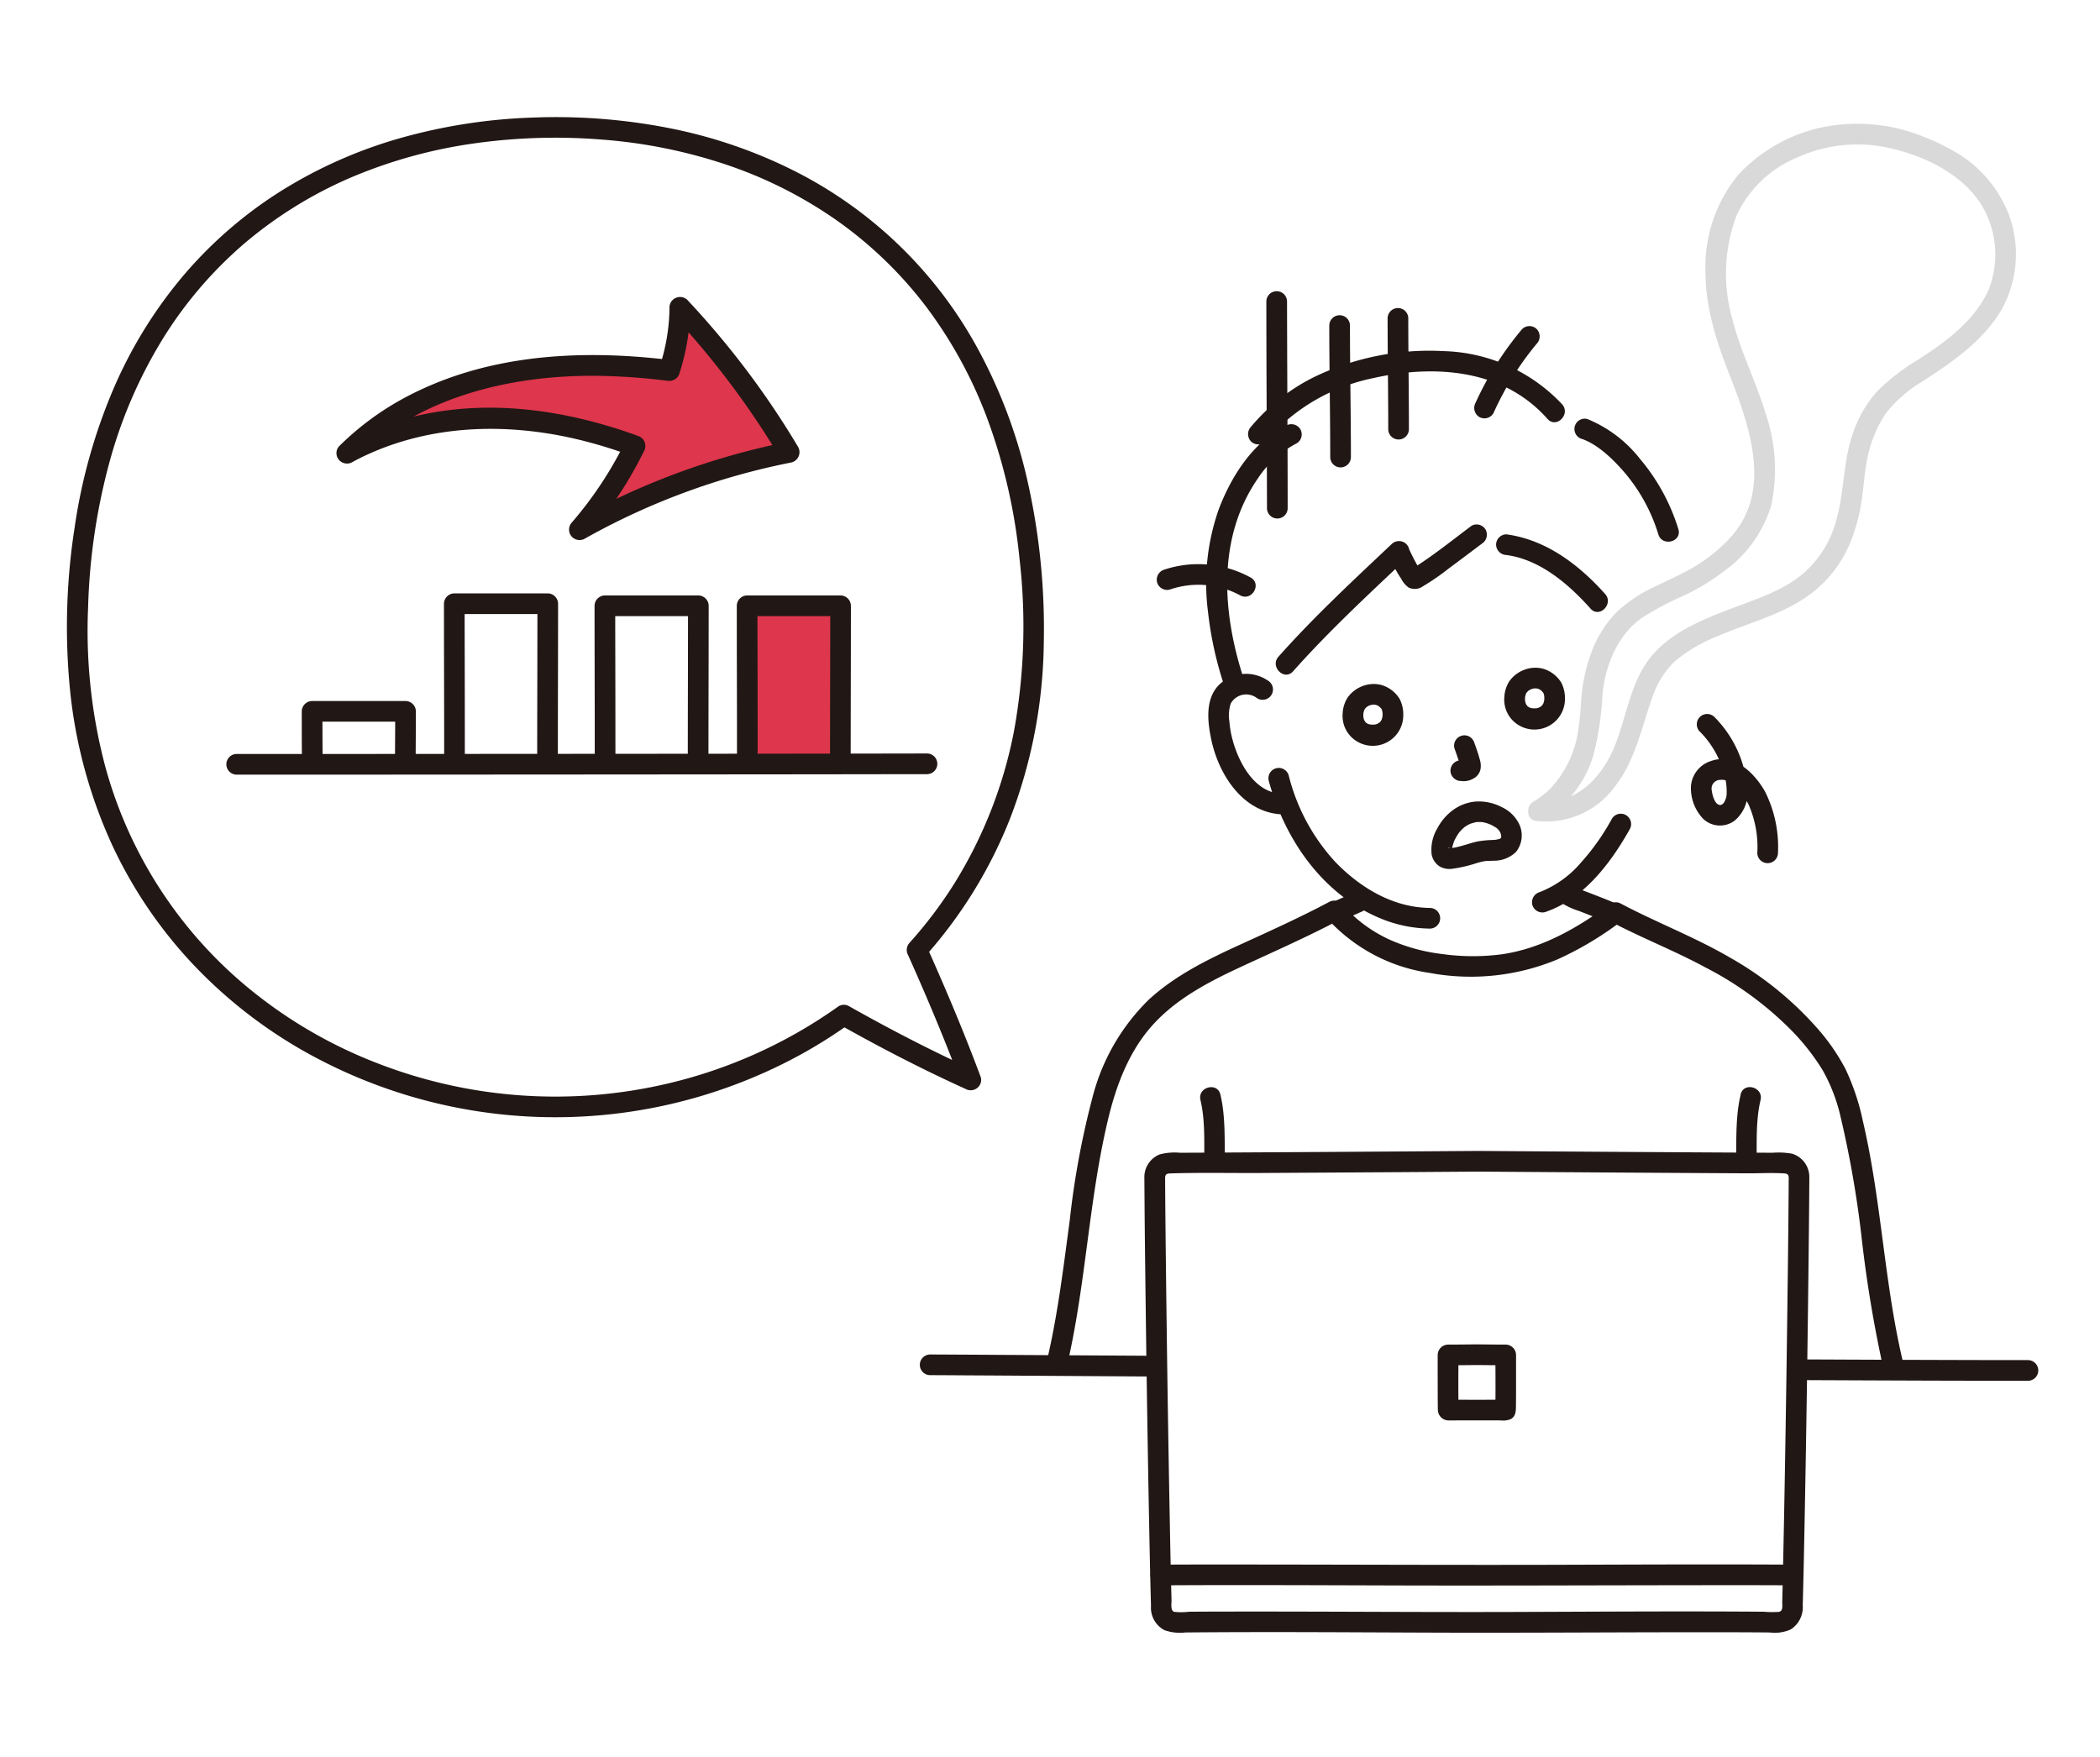 <svg xmlns="http://www.w3.org/2000/svg" width="251" height="210"><path fill="#fff" d="M0 0h251v210H0z"/><path d="M159.831 108.934c.226-.1 2.571-1.141 3.309-1.462a22.335 22.335 0 01-4.083-3.224 23.014 23.014 0 01-5.191-8.1l-.875-.051a5.7 5.7 0 01-2.754-.934 8.605 8.605 0 01-2.5-2.691 13.535 13.535 0 01-2.065-7.007 4.512 4.512 0 01.3-1.853 3.194 3.194 0 012.139-1.741 3.381 3.381 0 012.77.527s-3.484-17.792 20.005-20.229 25.18 15.854 25.18 15.854a3.384 3.384 0 012.618-1.05 3.2 3.2 0 012.433 1.3 4.511 4.511 0 01.645 1.763 13.527 13.527 0 01-.682 7.273 8.6 8.6 0 01-1.932 3.12 5.7 5.7 0 01-2.522 1.445s-.162.041-.446.117c-.138.83-.315 1.535-.4 1.909-.551 2.1-3.978 9.393-8.918 12.69a3.5 3.5 0 001.335.785c.142.051 4.051 1.58 4.372 1.722 0 0-3.076 16.215-17.413 15s-15.325-15.163-15.325-15.163z" fill="#fff"/><path d="M192.674 97.856a27.653 27.653 0 01-3.692 5.24 12.435 12.435 0 01-4.968 3.556 1.264 1.264 0 00-.863 1.52 1.248 1.248 0 001.52.863c4.6-1.541 7.855-5.855 10.137-9.935a1.236 1.236 0 00-2.133-1.247zm-41.169-16.522a4.62 4.62 0 00-5.9.637c-1.561 1.688-1.272 4.3-.842 6.375.853 4.124 3.655 8.636 8.23 8.99a1.245 1.245 0 001.235-1.235 1.26 1.26 0 00-1.235-1.235c-3.08-.238-4.908-3.674-5.638-6.308a11.669 11.669 0 01-.412-2.308 4.619 4.619 0 01.158-2.142 2.113 2.113 0 013.156-.64 1.236 1.236 0 101.247-2.133z" fill="#211715"/><path d="M151.637 93.317c1.93 7.016 6.37 13.521 13.258 16.427a15.818 15.818 0 006.038 1.264 1.236 1.236 0 000-2.471c-4.41-.036-8.319-2.39-11.32-5.484a23.772 23.772 0 01-5.592-10.393 1.237 1.237 0 00-2.383.657zm22.208-3.846c.137.371.265.745.388 1.122a7.025 7.025 0 01.336 1.195l-.044-.328a.977.977 0 010 .194l.044-.328a.591.591 0 01-.037.138l.125-.3a.371.371 0 01-.035.061l.193-.25a.464.464 0 01-.077.076l.25-.193a1.633 1.633 0 01-.265.149l.295-.125a1.137 1.137 0 01-.266.071l.328-.044a3.416 3.416 0 01-.481-.017 1.245 1.245 0 00-1.235 1.235 1.261 1.261 0 001.235 1.235c.144.006.285.029.43.022a2.348 2.348 0 001.113-.333 1.632 1.632 0 00.809-1.073 2.478 2.478 0 00-.062-1.125c-.19-.69-.417-1.37-.665-2.042a1.328 1.328 0 00-.566-.739 1.235 1.235 0 00-1.69.443 1.218 1.218 0 00-.125.952zm5.638 7.009a5.854 5.854 0 00-3.248-.648 5.4 5.4 0 00-2.614 1.037 6.4 6.4 0 00-1.835 2.171 4.983 4.983 0 00-.669 3.111 2.2 2.2 0 00.945 1.419 2.383 2.383 0 001.556.279 16.148 16.148 0 002.852-.664c.2-.059.408-.116.614-.165.079-.019.158-.037.237-.051.031-.007.412-.061.127-.03.352-.038.709-.021 1.062-.047a3.757 3.757 0 002.69-1.051 3.16 3.16 0 00.241-3.58 4.3 4.3 0 00-1.956-1.78 1.268 1.268 0 00-1.69.443 1.247 1.247 0 00.443 1.69c.2.1.393.215.587.33.02.012.151.107.031.016s.039.035.068.061c.051.048.1.1.15.145.035.034.182.224.051.044a2.385 2.385 0 01.211.352c.088.18-.044-.154.021.061a2.728 2.728 0 01.07.264c.039.206 0-.147 0 .051v.183c.025-.235 0-.008-.022.016.135-.15-.007.01-.041.064-.1.16.116-.116-.02.015s.145-.1 0 .006c-.03.021-.221.115-.082.051s-.033.009-.052.014a4.784 4.784 0 01-.442.1c-.044.009-.24.026-.017 0q-.144.014-.287.024a12.238 12.238 0 00-1.9.186c-.683.154-1.343.388-2.019.566-.173.046-.347.09-.523.128l-.2.04c-.025 0-.292.051-.16.03s-.132.012-.158.014c-.063 0-.127.009-.191.011a1.377 1.377 0 00-.252 0c.192-.139.357.106.463.206.078.073.017-.089 0-.012-.007.024-.024.144.023.012.06-.169 0-.167.034-.312a6.384 6.384 0 01.23-.736c.073-.194-.007 0 .046-.1a6.3 6.3 0 01.451-.79c.045-.065.09-.131.138-.193-.035.046-.129.146.028-.025.1-.113.206-.229.319-.336.055-.051.114-.1.168-.154.247-.241-.1.061.059-.051a4.249 4.249 0 01.42-.272c.064-.036.13-.068.195-.1.2-.11-.075.02.056-.028.2-.075.406-.129.614-.185.009 0 .239-.051.086-.026a2.575 2.575 0 01.274-.021h.273c.005 0 .313.024.245.014a4.739 4.739 0 011.07.338 1.271 1.271 0 001.69-.443 1.246 1.246 0 00-.453-1.69zm4.988-13.653c.027.051.051.1.074.154l-.125-.295a2.833 2.833 0 01.181.69l-.044-.328a3.257 3.257 0 010 .816l.044-.329a2.741 2.741 0 01-.177.669l.125-.295a2.411 2.411 0 01-.172.334c-.033.051-.181.25-.026.051s0-.005-.045.04-.084.084-.129.123-.169.136.019-.009.073-.055.031-.028a2.939 2.939 0 01-.412.227l.295-.125a2.165 2.165 0 01-.533.164l.328-.044a3.733 3.733 0 01-.922.01l.328.044a2.606 2.606 0 01-.654-.175l.295.125a2.55 2.55 0 01-.356-.2c-.2-.133.235.206.08.062-.047-.043-.094-.085-.138-.131s-.073-.087-.112-.128c.286.292.137.185.061.067a2.346 2.346 0 01-.174-.33l.125.3a2.706 2.706 0 01-.184-.686l.044.328a3.045 3.045 0 010-.746l-.044.328a2.907 2.907 0 01.184-.7l-.124.295a2.191 2.191 0 01.179-.345c.017-.026.037-.051.054-.078.073-.111-.225.266-.11.143.051-.051.1-.109.149-.16s.1-.091.154-.136c.1-.091-.276.2-.134.1l.1-.072a2.9 2.9 0 01.421-.224l-.3.125a2.859 2.859 0 01.688-.19l-.328.044a2.583 2.583 0 01.64 0l-.328-.044a2.425 2.425 0 01.594.164l-.3-.125a2.53 2.53 0 01.266.136c.044.027.086.057.13.084.176.112-.251-.223-.061-.047.083.077.165.15.241.234.033.037.175.214.038.034s.024.038.051.075a1.318 1.318 0 00.739.566 1.235 1.235 0 001.395-1.815 3.809 3.809 0 00-2.208-1.647 3.663 3.663 0 00-2.213.15 3.776 3.776 0 00-1.828 1.45 3.912 3.912 0 00-.54 1.837 3.544 3.544 0 001.745 3.341 3.644 3.644 0 005.5-3.14 4.056 4.056 0 00-.45-1.988 1.245 1.245 0 00-1.69-.443 1.263 1.263 0 00-.446 1.689zm-19.331 1.945c.027.051.051.1.074.157l-.125-.295a2.856 2.856 0 01.18.69l-.044-.328a3.256 3.256 0 010 .816l.044-.328a2.788 2.788 0 01-.177.669l.125-.295a2.4 2.4 0 01-.173.334c-.033.051-.181.25-.026.049s0 0-.045.04-.084.084-.129.124-.17.136.019-.01.073-.055.031-.027a2.963 2.963 0 01-.412.227l.295-.125a2.18 2.18 0 01-.533.164l.328-.044a3.758 3.758 0 01-.922.01l.328.044a2.618 2.618 0 01-.654-.175l.3.125a2.448 2.448 0 01-.356-.2c-.2-.132.234.206.08.062-.047-.043-.095-.085-.139-.132s-.073-.087-.112-.128c.286.293.137.185.062.068a2.347 2.347 0 01-.174-.33l.125.295a2.677 2.677 0 01-.183-.685l.044.328a3.094 3.094 0 010-.746l-.044.328a2.883 2.883 0 01.184-.7l-.125.295a2.24 2.24 0 01.179-.345c.017-.026.037-.051.051-.078.073-.112-.225.266-.11.143.051-.051.1-.109.149-.16s.1-.09.154-.136c.1-.091-.277.2-.134.1.035-.024.069-.051.1-.072a2.842 2.842 0 01.421-.224l-.295.125a2.823 2.823 0 01.688-.19l-.328.044a2.583 2.583 0 01.64 0l-.328-.044a2.4 2.4 0 01.593.164l-.295-.125a2.485 2.485 0 01.266.136c.044.027.086.056.129.084.176.112-.251-.223-.06-.047.083.076.165.15.241.234.033.037.175.214.037.033s.024.038.052.076a1.319 1.319 0 00.738.566 1.235 1.235 0 001.395-1.814 3.809 3.809 0 00-2.208-1.647 3.661 3.661 0 00-2.213.149 3.782 3.782 0 00-1.829 1.45 3.926 3.926 0 00-.54 1.837 3.544 3.544 0 001.745 3.341 3.644 3.644 0 005.5-3.14 4.056 4.056 0 00-.45-1.988 1.245 1.245 0 00-1.69-.444 1.264 1.264 0 00-.439 1.689zm13.358-35.369a36.072 36.072 0 015.179-8.315 1.269 1.269 0 000-1.747 1.246 1.246 0 00-1.747 0 38.146 38.146 0 00-5.568 8.815 1.273 1.273 0 00.443 1.69 1.246 1.246 0 001.69-.443z" fill="#211715"/><path d="M227.578 163.343c-2.368-9.636-2.649-19.636-4.914-29.293a27.8 27.8 0 00-2.1-6.288 24.774 24.774 0 00-3.481-4.983 40.4 40.4 0 00-10.322-8.315c-4.2-2.445-8.731-4.17-13.015-6.434a1.228 1.228 0 00-1.247 0c-3.892 2.851-8.115 5.325-12.958 6.044a26.558 26.558 0 01-7.146-.023 21.656 21.656 0 01-6.236-1.693 16.743 16.743 0 01-5.805-4.334 1.253 1.253 0 00-1.5-.194c-3.468 1.84-7.035 3.452-10.6 5.082-3.882 1.772-7.773 3.673-10.945 6.589a24.975 24.975 0 00-6.709 11.606 100.108 100.108 0 00-2.739 14.762c-.763 5.68-1.441 11.382-2.769 16.965-.368 1.544 2.014 2.206 2.383.657 2.316-9.749 2.625-19.847 4.946-29.6 1-4.211 2.587-8.428 5.6-11.629 2.856-3.034 6.613-4.968 10.347-6.7 3.936-1.828 7.9-3.567 11.736-5.6l-1.5-.193a20.455 20.455 0 0012.277 6.537 26.958 26.958 0 0015.234-1.6 39.311 39.311 0 007.629-4.546H192.5c3.7 1.956 7.612 3.473 11.3 5.468a40.4 40.4 0 0110.407 7.634 27.152 27.152 0 013.626 4.645 20.666 20.666 0 012.162 5.607 124.182 124.182 0 012.491 14.245 151.085 151.085 0 002.713 16.238c.379 1.544 2.762.89 2.383-.657z" fill="#211715"/><path d="M208.05 130.845c-.729 3.092-.426 6.254-.6 9.395a28.888 28.888 0 01-.811 4.684c-.317 1.42-.623 2.842-.9 4.272a43.884 43.884 0 00-.525 3.3c-.113 1.018-.087 2.05-.1 3.073a424.89 424.89 0 00-.011 7.229c.016 3.191.038 6.383.038 9.571a1.236 1.236 0 002.471 0c0-5.265-.08-10.531-.037-15.8a34.622 34.622 0 01.394-5.908c.242-1.354.525-2.7.817-4.045.345-1.587.772-3.164.982-4.776.441-3.431-.138-6.955.661-10.343.364-1.544-2.017-2.206-2.383-.657zm-64.566.657c.711 3.014.315 6.138.544 9.2s1.169 6.05 1.747 9.056c.186.971.383 2.042.467 2.86.1 1.008.076 2.033.087 3.045.027 2.379.023 4.757.01 7.137-.016 3.191-.038 6.383-.038 9.571a1.236 1.236 0 002.471 0c0-5.3.081-10.592.036-15.887a37.723 37.723 0 00-.466-6.388 107.807 107.807 0 00-.809-4.019 45.585 45.585 0 01-.972-4.687c-.382-3.514.125-7.071-.694-10.545-.365-1.544-2.748-.892-2.383.657zm18.176-24.721c-.817.36-1.631.734-2.453 1.086a1.235 1.235 0 00-.566.738 1.263 1.263 0 00.125.952 1.248 1.248 0 00.738.566l.328.044a1.229 1.229 0 00.624-.168c.824-.353 1.635-.725 2.453-1.086a1.239 1.239 0 00.566-.739 1.262 1.262 0 00-.125-.952 1.244 1.244 0 00-.738-.566l-.328-.044a1.236 1.236 0 00-.624.169zm24.446.791a8.668 8.668 0 002.625 1.328q1.319.515 2.635 1.035l.545.217.2.081c.232.094-.22-.094-.165-.07a1.268 1.268 0 001.69-.443 1.249 1.249 0 00-.443-1.69c-1.467-.639-2.976-1.191-4.467-1.769l-.247-.094c-.023-.009-.124-.032-.137-.051.024.038.2.095.043.016-.089-.043-.177-.086-.263-.134s-.158-.092-.233-.143c-.03-.021-.06-.045-.091-.064-.126-.079.241.2.054.037a1.235 1.235 0 10-1.747 1.747z" fill="#211715"/><path d="M242.421 162.586q-4.321.007-8.642-.009-6.182-.015-12.363-.043-7.573-.031-15.146-.069-8.418-.042-16.837-.087l-17.406-.1-17.081-.1-15.574-.093-13.156-.08-9.621-.058-5.029-.027h-.423a1.236 1.236 0 000 2.471c1.261 0 2.522.012 3.782.019q4.284.024 8.57.052l12.383.078 15.134.091q8.378.052 16.756.1 8.739.051 17.479.1l17.017.09q7.828.04 15.656.074 6.589.029 13.178.051 4.807.014 9.615.017h1.709a1.236 1.236 0 000-2.471z" fill="#211715"/><path d="M176.52 138.822c-15.716.114-31.357.206-36.911.224a1.6 1.6 0 00-1.592 1.6c.032 9.023.467 40.249.8 51.727a1.6 1.6 0 001.626 1.552c5.019-.077 20.563-.03 36.078.024 15.514-.051 31.059-.1 36.078-.024a1.6 1.6 0 001.626-1.552c.332-11.479.767-42.7.8-51.727a1.6 1.6 0 00-1.592-1.6c-5.557-.019-21.197-.108-36.913-.224z" fill="#fff"/><path d="M176.519 137.587q-16.5.12-33.007.206l-2.465.011a6.982 6.982 0 00-2.427.194 2.925 2.925 0 00-1.838 2.878c0 .53.005 1.06.009 1.59q.031 4.647.092 9.293.147 12.436.363 24.873.1 5.562.218 11.124.048 2.118.106 4.235a3.034 3.034 0 001.591 2.874 5.469 5.469 0 002.515.284c10.082-.094 20.169-.011 30.251.022 11.511.038 23.023-.067 34.535-.045 1.687 0 3.374.008 5.062.024a4.713 4.713 0 002.5-.357 3.147 3.147 0 001.446-2.9c.089-3.181.154-6.362.215-9.543q.242-12.471.4-24.942.072-5.471.128-10.944.021-2.069.035-4.139c0-.521.015-1.042.009-1.564a2.9 2.9 0 00-2.074-2.847 9.059 9.059 0 00-2.307-.111l-2.495-.012-6.5-.035q-8.483-.048-16.967-.106-4.7-.031-9.391-.065a1.236 1.236 0 000 2.471q16.172.117 32.343.206c1.479.008 3-.092 4.478.02.566.043.448.538.445.993q0 .838-.01 1.676-.034 4.627-.094 9.253-.144 12.053-.353 24.1-.094 5.436-.211 10.873-.047 2.131-.1 4.261c-.012.463.144 1.172-.417 1.252a12.427 12.427 0 01-1.788-.02c-9.9-.076-19.8-.005-29.7.027-11.261.038-22.523-.062-33.784-.046q-2.607 0-5.213.02a7.472 7.472 0 01-1.767.011c-.481-.134-.317-1-.327-1.4q-.126-4.73-.206-9.461-.233-12.086-.385-24.174-.071-5.344-.127-10.687-.021-2.08-.037-4.161l-.01-1.61c0-.519-.076-.892.538-.912 3.645-.118 7.31-.034 10.956-.055l16.754-.1 9.016-.063a1.238 1.238 0 00-.005-2.472z" fill="#211715"/><path d="M138.712 188.28c6.026-.038 25.37 0 37.807.043 12.438-.042 31.784-.081 37.809-.043" fill="#bdbdbd"/><path d="M138.712 189.515c9.65-.06 19.3-.008 28.949.017 10.927.028 21.853-.017 32.781-.029 4.629-.005 9.257-.017 13.886.012a1.236 1.236 0 000-2.471c-9.65-.06-19.3-.008-28.951.017-10.927.028-21.853-.017-32.78-.029-4.628-.005-9.257-.017-13.886.012a1.236 1.236 0 000 2.471zm37.807-28.805c-1.148.011-2.3.026-3.444.027a1.254 1.254 0 00-1.235 1.235q-.007 1.807 0 3.613c0 .707 0 1.415.008 2.122 0 .254 0 .509.01.763a1.289 1.289 0 001.358 1.331c2.063 0 4.127-.014 6.19 0a2.312 2.312 0 001.168-.159c.569-.3.612-.921.618-1.484.009-.662.011-1.324.012-1.987v-4.2a1.255 1.255 0 00-1.235-1.235c-1.148 0-2.3-.016-3.444-.027a1.236 1.236 0 100 2.471c1.148.011 2.3.026 3.444.027l-1.235-1.235c.008 2.2.038 4.4-.016 6.6l.169-.623 1.067-.612c-.378-.035-.769-.011-1.148-.011-.759 0-1.519.008-2.279.008-.742 0-1.484-.007-2.225-.008-.4 0-.806-.026-1.2.011l1.067.612.169.623c-.055-2.2-.025-4.4-.016-6.6l-1.235 1.235c1.148 0 2.3-.016 3.444-.027a1.236 1.236 0 100-2.471zM158.881 38.886c0 5.262.113 10.524.114 15.787a1.236 1.236 0 002.471 0c0-5.262-.113-10.524-.114-15.787a1.236 1.236 0 00-2.471 0zm6.971-.86c0 4.437.075 8.874.076 13.311a1.236 1.236 0 002.471 0c0-4.437-.075-8.874-.076-13.311a1.236 1.236 0 00-2.471 0zm-14.492-2.014c0 7 .045 14 .066 20.993q.006 1.89.009 3.778a1.236 1.236 0 002.471 0c0-7-.045-14-.066-21q-.006-1.885-.009-3.77a1.236 1.236 0 00-2.471 0zm-40.877 78.414a55 55 0 0010.253-16.6 60.275 60.275 0 004.023-21.063 80.2 80.2 0 00-1.985-19.436 61.208 61.208 0 00-6-15.816 51.18 51.18 0 00-21.822-21.075 58.175 58.175 0 00-14.73-5.074 70.392 70.392 0 00-16.51-1.309 66.176 66.176 0 00-16.1 2.522 55.4 55.4 0 00-14.029 6.261 50.829 50.829 0 00-11.495 9.907 53.855 53.855 0 00-8.405 13.46A66.277 66.277 0 008.91 63.129a77.022 77.022 0 00-.48 19.936 58.464 58.464 0 005.086 18.188 54.059 54.059 0 009.753 14.231 56.726 56.726 0 0013.243 10.277 61.12 61.12 0 0055.392 2.213 58.027 58.027 0 009.581-5.549h-1.246c4.933 2.784 10.014 5.413 15.174 7.751a1.26 1.26 0 001.372-.1 1.223 1.223 0 00.443-1.3c-1.991-5.36-4.221-10.632-6.557-15.85a1.244 1.244 0 00-1.69-.443 1.265 1.265 0 00-.443 1.69c2.247 5.023 4.391 10.1 6.307 15.259l1.815-1.395c-5.16-2.339-10.244-4.967-15.174-7.751a1.223 1.223 0 00-1.247 0 58 58 0 01-20.256 9.203 58.682 58.682 0 01-35.293-2.55 55.635 55.635 0 01-13.814-7.883 52.014 52.014 0 01-18.3-27.442 63.341 63.341 0 01-2.045-19.023 73.821 73.821 0 012.687-17.825 56.268 56.268 0 016.434-14.577 48.953 48.953 0 019.65-11.163 50.41 50.41 0 0112.35-7.681 58.394 58.394 0 0114.442-4.118 69.481 69.481 0 0116-.529 61.144 61.144 0 0115.051 3.1 51.724 51.724 0 0112.972 6.622 48.619 48.619 0 0110.4 10.009 53.174 53.174 0 017.466 13.554 67.421 67.421 0 013.875 16.833 70.087 70.087 0 01-.661 20.58 53.727 53.727 0 01-7.118 18.2 51.6 51.6 0 01-5.346 7.087c-1.062 1.176.68 2.931 1.75 1.743z" fill="#211715"/><path d="M48.215 91.309c0-5.724.026-2.841.026-6.273h-11.17c0 2.008.027 6.273.027 6.273m46.108-.001c0-5.724.027-15.459.027-18.892h-11.17c0 2.008.026 13.167.026 18.892" fill="#fff"/><path d="M84.677 91.308c0-6.3.026-12.594.027-18.892a1.253 1.253 0 00-1.235-1.235h-11.17a1.253 1.253 0 00-1.235 1.235c0 4.816.017 9.632.023 14.448v4.442a1.236 1.236 0 002.471 0q0-8.185-.023-16.369v-2.52L72.3 73.652h11.17l-1.235-1.235c0 6.3-.026 12.593-.027 18.892a1.236 1.236 0 002.471 0z" fill="#211715"/><path d="M100.206 91.308c0-5.724.027-15.459.027-18.892h-11.17c0 2.008.026 13.167.026 18.892" fill="#de364c"/><path d="M101.677 91.308c0-6.3.026-12.594.027-18.892a1.253 1.253 0 00-1.235-1.235h-11.17a1.253 1.253 0 00-1.235 1.235c0 4.816.017 9.632.023 14.448v4.442a1.236 1.236 0 002.471 0q0-8.185-.023-16.369v-2.52L89.3 73.652h11.17l-1.235-1.235c0 6.3-.026 12.593-.027 18.892a1.236 1.236 0 002.471 0zm-35-.246c0-6.3.026-12.594.027-18.892a1.253 1.253 0 00-1.235-1.235h-11.17a1.253 1.253 0 00-1.235 1.235c0 4.816.017 9.632.023 14.448v4.442a1.236 1.236 0 002.471 0q0-8.185-.023-16.369v-2.52L54.3 73.406h11.17l-1.235-1.235c0 6.3-.026 12.593-.027 18.892a1.236 1.236 0 002.471 0zm-16.995.247c0-2.091.026-4.182.026-6.273a1.252 1.252 0 00-1.235-1.235h-11.17a1.253 1.253 0 00-1.235 1.235c0 2.091 0 4.182.027 6.273a1.236 1.236 0 002.471 0 624.633 624.633 0 01-.027-6.273l-1.235 1.235h11.17l-1.235-1.235c0 2.091-.026 4.181-.026 6.273a1.236 1.236 0 002.471 0z" fill="#211715"/><path d="M110.832 90.073q-7.334.015-14.667.021-10.081.01-20.163.017l-21.126.013-17.321.009h-9.298a1.236 1.236 0 000 2.471h7.634l16.538-.008 20.913-.013 20.524-.017q7.8-.008 15.6-.02h1.365a1.236 1.236 0 000-2.471zm92.318-2.635a11.118 11.118 0 012.842 4.81 7.53 7.53 0 01.376 2.81c-.049.427-.363 1.384-.962 1.13-.534-.227-.772-1.3-.826-1.8a1.037 1.037 0 011.04-1.16c1.569-.152 2.8 1.818 3.4 3a12.63 12.63 0 011.019 5.756 1.236 1.236 0 002.471 0 14.728 14.728 0 00-1.57-7.4c-1.261-2.2-3.692-4.6-6.465-3.6a3.418 3.418 0 00-2.368 3.049 5.329 5.329 0 001.413 3.8 2.907 2.907 0 003.843.239 4.367 4.367 0 001.461-4.009 13.612 13.612 0 00-3.926-8.367 1.236 1.236 0 00-1.748 1.747zm-53.678-18.405a13 13 0 00-10.31-.938 1.264 1.264 0 00-.863 1.52 1.247 1.247 0 001.52.863 10.482 10.482 0 018.405.69c1.4.762 2.644-1.37 1.247-2.134zm39.583-16.571c1.979.684 3.84 2.522 5.241 4.17a20.745 20.745 0 013.922 7.263c.479 1.51 2.865.865 2.382-.657a23.792 23.792 0 00-4.557-8.353 15.4 15.4 0 00-6.332-4.8 1.236 1.236 0 00-.657 2.382z" fill="#211715"/><path d="M153.731 50.871c-3.942 1.934-6.542 6.019-8.057 10a26.661 26.661 0 00-1.282 12.326 42.6 42.6 0 001.96 8.842c.5 1.5 2.887.858 2.382-.657-2.631-7.9-3.341-16.977 1.584-24.148a12.416 12.416 0 014.66-4.232 1.248 1.248 0 00.443-1.69 1.261 1.261 0 00-1.69-.441z" fill="#211715"/><path d="M186.715 48.334a20.189 20.189 0 00-14.214-6.363 31.621 31.621 0 00-15.509 3.14 23.4 23.4 0 00-7.469 5.908 1.27 1.27 0 000 1.747 1.246 1.246 0 001.748 0 22.983 22.983 0 0112.87-7.567c4.787-1.074 9.976-1.235 14.613.55a16.065 16.065 0 016.211 4.332c1.059 1.19 2.8-.563 1.747-1.747zm-10.842 14.529c-2.129 1.592-4.215 3.273-6.444 4.724-.169.11-.339.219-.515.319a1.214 1.214 0 00-.2.11c-.151.131.257-.065.093-.037-.457.077 1.416.449.993.264-.143-.062.13.234.022.025-.1-.188-.232-.365-.338-.549a23.823 23.823 0 01-.718-1.348l-.3-.624c-.116-.248.029.189-.056-.169a1.247 1.247 0 00-2.065-.545c-4.641 4.384-9.292 8.69-13.538 13.471-1.053 1.184.689 2.939 1.747 1.747 4.245-4.78 8.9-9.086 13.538-13.471l-2.065-.545a11.3 11.3 0 001.441 2.934 2.866 2.866 0 00.92 1.081 1.688 1.688 0 001.7-.172 27.738 27.738 0 003.065-2.116c1.329-.978 2.642-1.979 3.964-2.968a1.274 1.274 0 00.443-1.69 1.244 1.244 0 00-1.69-.443zm4.176 3.486c4.03.536 7.452 3.49 10.058 6.409 1.061 1.189 2.8-.564 1.747-1.748-3.112-3.486-7.06-6.5-11.8-7.132a1.241 1.241 0 00-1.235 1.235 1.267 1.267 0 001.235 1.235z" fill="#211715"/><path d="M229.626 17.554a19.844 19.844 0 00-12.448-.91c-4.681 1.383-8.895 4.17-10.758 8.682a20.814 20.814 0 00-.733 12.452c1.313 5.829 4.558 10.671 5.138 16.8.555 5.862-1.2 9.8-6.695 13.607-3.7 2.569-8.11 3.3-10.9 6.841a16.317 16.317 0 00-2.971 8.246c-.267 3.154-.276 10.062-6.418 13.672 4.694.694 8.4-2.754 10.225-7.136 1.853-4.456 2.037-9.154 5.78-12.068 3.556-2.77 8.247-3.917 12.258-5.688 6.026-2.661 8.782-6.762 9.495-14.909.309-3.522 1.482-7.4 4.015-9.864 2.179-2.12 4.963-3.494 7.387-5.33 3.007-2.277 6.141-5.727 6.556-9.477.625-5.648-1.479-9.617-5.148-12.316a20.944 20.944 0 00-4.787-2.6z" fill="#fff"/><path d="M229.955 16.36a21.041 21.041 0 00-12.692-1.024 19.219 19.219 0 00-9.431 5.484 17.271 17.271 0 00-3.991 11.454c-.037 4.348 1.26 8.415 2.831 12.415 2.413 6.146 5.239 13.924.2 19.513a19.035 19.035 0 01-4.134 3.409c-1.6.99-3.341 1.72-5.025 2.555a16.74 16.74 0 00-4.626 3.149 13.833 13.833 0 00-3.021 5.081 20.045 20.045 0 00-1.071 5.278c-.038.5-.07 1-.114 1.5q-.037.427-.083.853c-.043.392-.058.5-.1.777a12.872 12.872 0 01-3.5 7.576 10.8 10.8 0 01-1.971 1.482c-.819.491-.814 2.106.295 2.258a10.138 10.138 0 009.471-4.063c2.448-3.114 3.154-6.9 4.452-10.547a10.794 10.794 0 012.612-4.336 17.685 17.685 0 015.1-3.062c3.409-1.5 7.128-2.416 10.286-4.444a14.587 14.587 0 005.6-6.547 21.376 21.376 0 001.386-4.772c.327-1.883.379-3.8.792-5.673a14.619 14.619 0 012.2-5.285 15.993 15.993 0 014.523-3.893c3.535-2.325 7.052-4.72 9.266-8.438a13.687 13.687 0 00.9-11.4 15 15 0 00-7.033-7.846 25.259 25.259 0 00-3.122-1.454 1.244 1.244 0 00-1.52.863 1.265 1.265 0 00.863 1.52c3.191 1.262 6.27 3.3 7.9 6.4a11.449 11.449 0 01.412 9.673c-1.725 3.61-5 6.01-8.266 8.129a25.614 25.614 0 00-4.942 3.8 14.337 14.337 0 00-2.888 4.921c-1.244 3.417-1.042 7.1-2.05 10.568a12.654 12.654 0 01-4.163 6.513c-2.434 1.983-5.76 3-8.723 4.14-3.621 1.393-7.534 3.033-9.791 6.36-2.043 3.012-2.471 6.76-3.844 10.066-1.19 2.862-3.4 5.642-6.565 6.337a6.408 6.408 0 01-2.2.09l.3 2.258a13.549 13.549 0 005.957-7.673 34.649 34.649 0 001.09-7.255c.341-3.512 1.8-7.182 4.777-9.246a34.727 34.727 0 014.876-2.584 26.666 26.666 0 004.875-2.952 14.947 14.947 0 005.64-7.855 20.42 20.42 0 00-.608-10.844c-1.165-3.9-3.052-7.549-4.048-11.5a19.755 19.755 0 01.518-12.315 13.8 13.8 0 017.279-6.958 17.4 17.4 0 0111.443-1.013 23.919 23.919 0 013.016.944 1.246 1.246 0 001.52-.863 1.264 1.264 0 00-.863-1.521z" fill="#d9d9d9"/><path d="M43.366 53.212a35.753 35.753 0 0113.751-3.198 49.406 49.406 0 0118.767 3.29 45.8 45.8 0 01-6.62 10.016 84.519 84.519 0 0125.053-9.255A100.638 100.638 0 0081.272 36.73a24.494 24.494 0 01-1.26 7.555 60.953 60.953 0 00-21.14.655 36.008 36.008 0 00-17.398 9.237q.926-.514 1.892-.965z" fill="#de364c"/><path d="M43.809 54.386c7.732-3.564 16.418-3.842 24.64-1.998a55.151 55.151 0 016.933 2.064l-.647-1.65a45.341 45.341 0 01-6.446 9.726 1.248 1.248 0 00.07 1.642 1.278 1.278 0 001.635.166 83.287 83.287 0 0124.452-9.023 1.274 1.274 0 00.892-1.98A101.681 101.681 0 0082.29 36a1.267 1.267 0 00-2.27.865 23.182 23.182 0 01-1.16 6.92l1.338-.74c-10.943-1.335-22.383-.711-32.217 4.714a33.761 33.761 0 00-7.49 5.627 1.24 1.24 0 00.07 1.642 1.28 1.28 0 001.636.166 29.072 29.072 0 011.609-.807 1.288 1.288 0 00.73-1.617 1.265 1.265 0 00-1.617-.73c-.74.348-1.464.722-2.181 1.116l1.704 1.808c7.483-7.427 18.273-10.07 28.534-10.042a74.9 74.9 0 018.846.601 1.273 1.273 0 001.339-.739 27.054 27.054 0 001.354-8.187l-2.27.864a101.682 101.682 0 0113.046 17.334l.892-1.98a87.03 87.03 0 00-25.652 9.484l1.705 1.81a48.051 48.051 0 006.797-10.302 1.263 1.263 0 00-.648-1.651c-8.363-3.071-17.548-4.485-26.334-2.499a35.828 35.828 0 00-7.128 2.382 1.286 1.286 0 00-.73 1.617 1.267 1.267 0 001.616.732z" fill="#211715"/></svg>